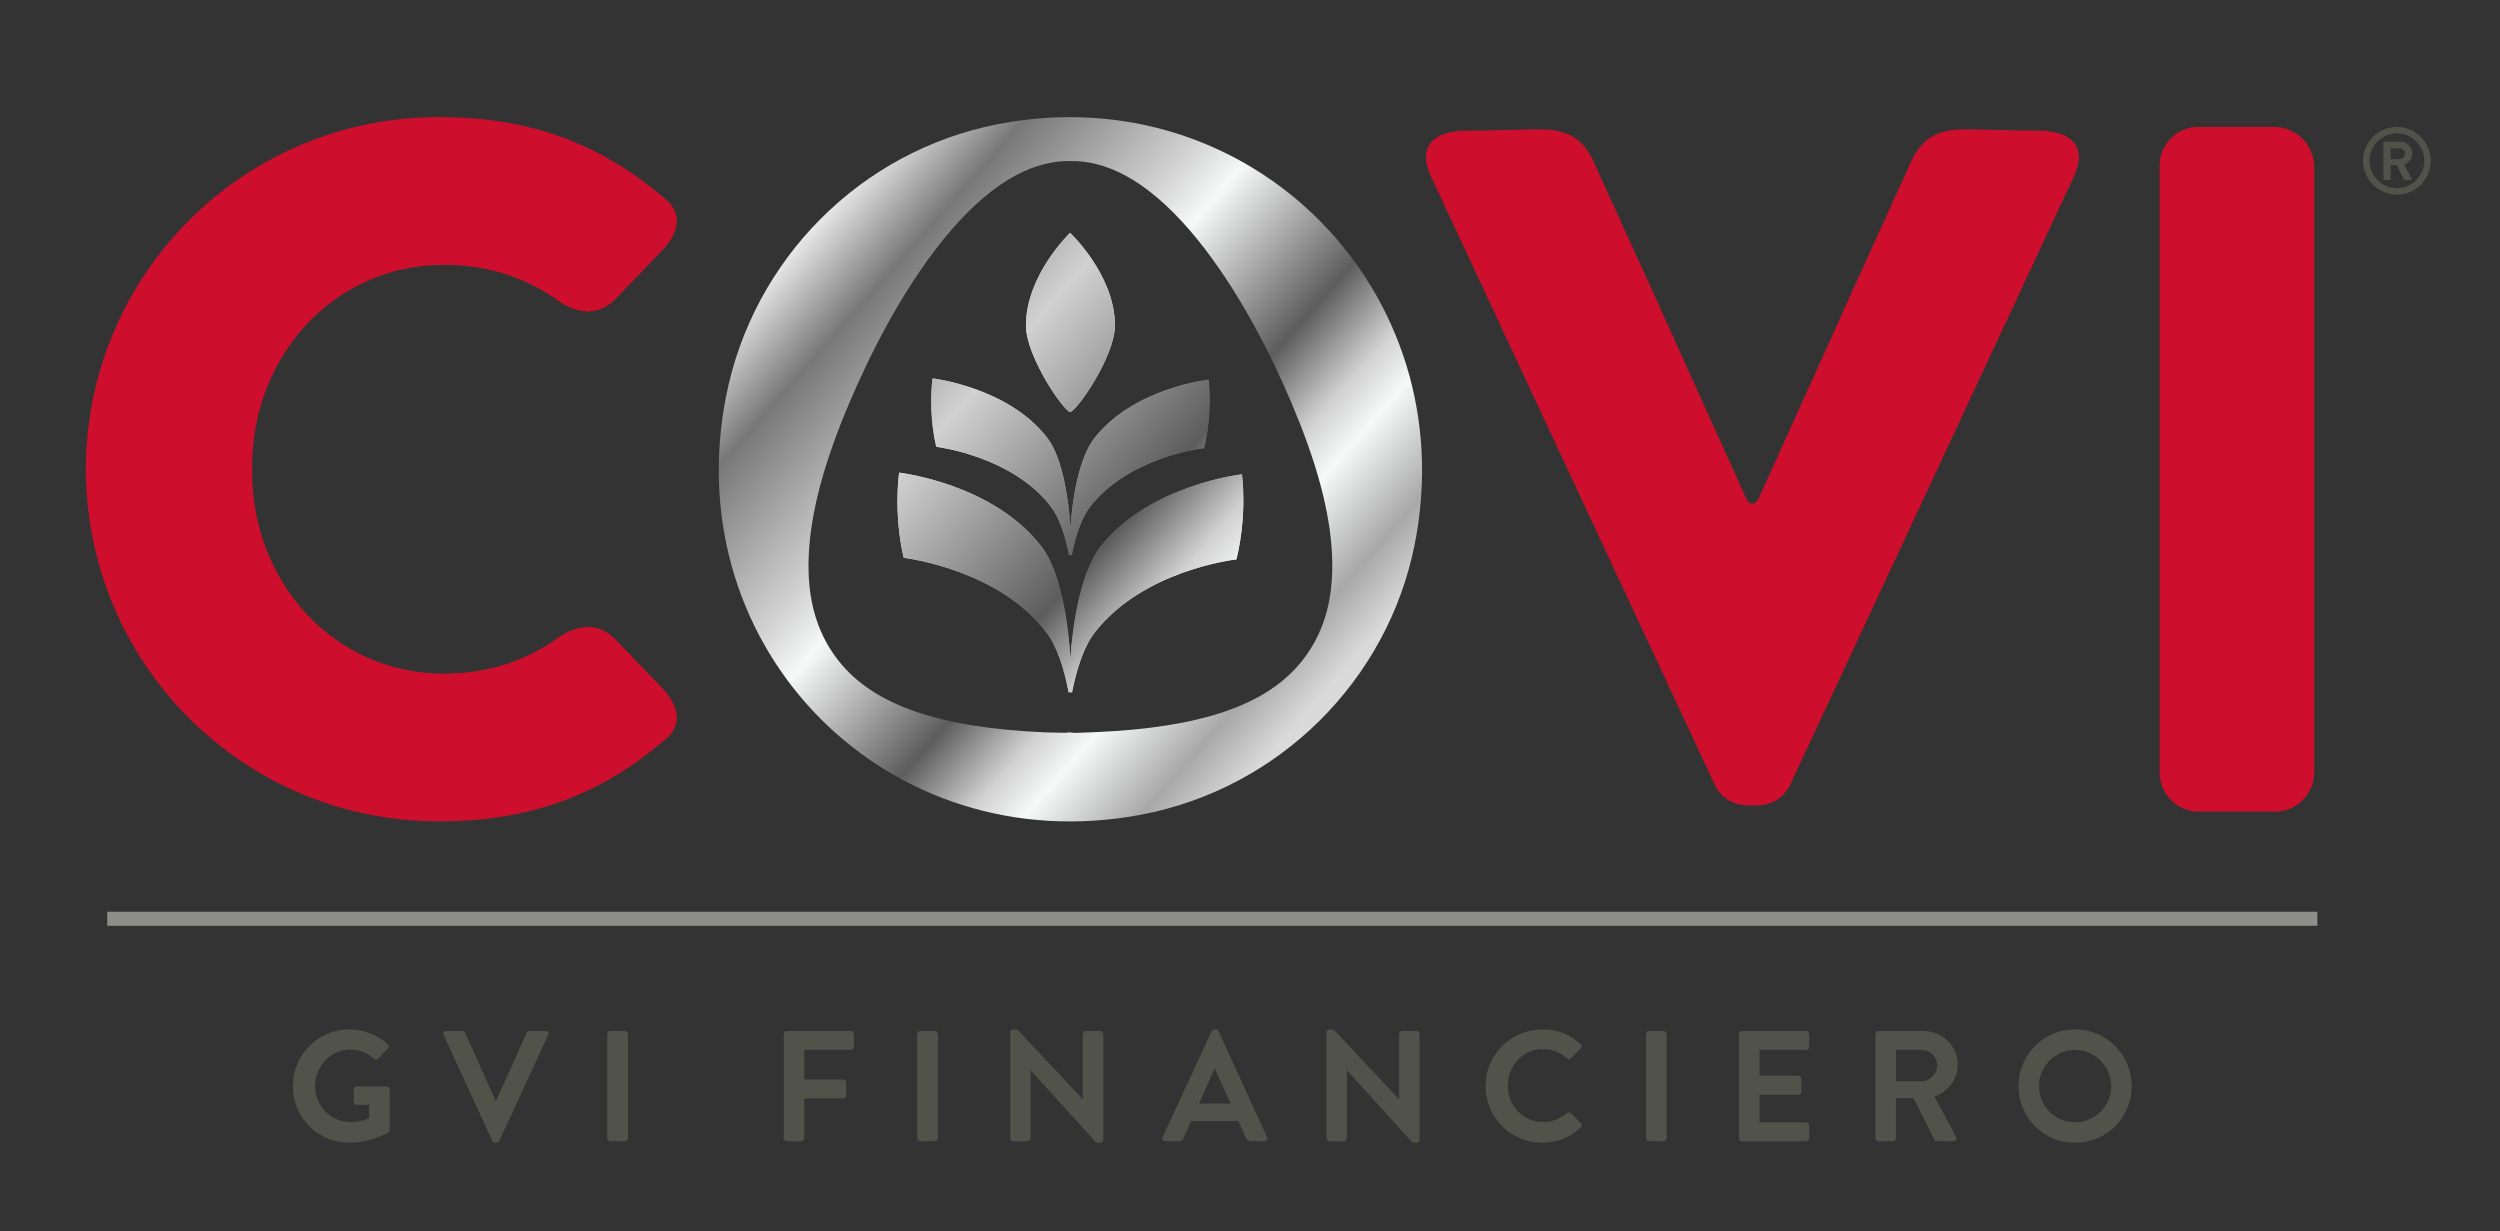 <?xml version="1.0" encoding="utf-8"?>
<!-- Generator: Adobe Illustrator 26.1.0, SVG Export Plug-In . SVG Version: 6.00 Build 0)  -->
<svg version="1.1" id="Layer_3" xmlns="http://www.w3.org/2000/svg" xmlns:xlink="http://www.w3.org/1999/xlink" x="0px" y="0px"
	 viewBox="0 0 666.14 328.06" style="enable-background:new 0 0 666.14 328.06;" xml:space="preserve">
<rect x="0" y="0" width="666.14" height="328.06" fill="#333333" stroke="none"/>
<style type="text/css">
	.st0{fill:#8E8E89;}
	.st1{fill:#CE0E2D;}
	.st2{fill:#51534A;}
	.st3{fill:url(#SVGID_1_);}
	.st4{fill:url(#SVGID_00000096029474549653970390000010227187591618777744_);}
	.st5{fill:url(#SVGID_00000113348508777469536740000010630801615758862995_);}
</style>
<g>
	<rect id="XMLID_1_" x="28.57" y="242.94" class="st0" width="588.91" height="3.74"/>
	<path class="st1" d="M118.27,70.57c10.54,0,20.37,2.67,29.49,8.88l0-0.01c0.04,0.03,0.08,0.06,0.12,0.09
		c0.49,0.33,0.97,0.67,1.46,1.02c3.78,2.41,9.62,4.36,14.72-0.94l0,0l12.36-12.84c4.19-4.46,5.38-9,1.8-12.93
		c-17.23-15.08-36.08-22.64-61.25-22.64c-52.04,0-93.95,41.82-94.09,93.83c0.14,52.01,42.05,93.83,94.09,93.83
		c25.18,0,44.02-7.56,61.25-22.64c3.58-3.93,2.39-8.47-1.8-12.93l-12.36-12.84h0c-5.1-5.3-10.94-3.35-14.72-0.94
		c-0.48,0.35-0.97,0.69-1.46,1.02c-0.04,0.03-0.08,0.06-0.12,0.09l0-0.01c-9.12,6.21-18.95,8.88-29.49,8.88
		c-29.45,0-51.09-24.5-51.09-53.69c0-0.26,0.01-0.52,0.02-0.78c0-0.26-0.02-0.52-0.02-0.78C67.18,95.07,88.81,70.57,118.27,70.57z
		 M605.97,33.82h-20.26c-5.64,0-10.26,4.62-10.26,10.26v161.77c0,5.73,4.69,10.42,10.42,10.42h20.33c5.74,0,10.43-4.69,10.43-10.43
		V44.49C616.63,38.62,611.84,33.82,605.97,33.82z"/>
	<g>
		<path class="st2" d="M93.1,274.29c3.78,0,7.38,1.47,10.24,3.9c0.34,0.34,0.38,0.84,0.04,1.17l-2.6,2.73
			c-0.34,0.33-0.71,0.33-1.09,0c-1.8-1.6-4.03-2.43-6.33-2.43c-5.24,0-9.4,4.49-9.4,9.73c0,5.2,4.15,9.61,9.44,9.61
			c2.35,0,4.15-0.71,4.99-1.05v-3.57h-3.36c-0.46,0-0.8-0.34-0.8-0.75v-3.31c0-0.46,0.34-0.8,0.8-0.8h8.05
			c0.42,0,0.75,0.38,0.75,0.8v10.74c0,0.34-0.17,0.55-0.34,0.67c0,0-4.32,2.73-10.4,2.73c-8.35,0-15.06-6.63-15.06-15.02
			S84.76,274.29,93.1,274.29z"/>
		<path class="st2" d="M118.23,275.8c-0.25-0.55,0.08-1.09,0.71-1.09h4.28c0.38,0,0.63,0.25,0.71,0.46l8.1,18.04h0.21l8.1-18.04
			c0.08-0.21,0.34-0.46,0.71-0.46h4.28c0.63,0,0.96,0.54,0.71,1.09l-13,28.23c-0.13,0.25-0.34,0.46-0.71,0.46h-0.42
			c-0.38,0-0.59-0.21-0.71-0.46L118.23,275.8z"/>
		<path class="st2" d="M161.82,275.51c0-0.42,0.38-0.8,0.8-0.8h3.9c0.42,0,0.8,0.38,0.8,0.8v27.77c0,0.42-0.38,0.8-0.8,0.8h-3.9
			c-0.42,0-0.8-0.38-0.8-0.8V275.51z"/>
		<path class="st2" d="M208.85,275.51c0-0.42,0.34-0.8,0.8-0.8h17.07c0.46,0,0.8,0.38,0.8,0.8v3.44c0,0.42-0.34,0.8-0.8,0.8h-12.42
			v7.89h10.36c0.42,0,0.8,0.38,0.8,0.8v3.44c0,0.42-0.38,0.8-0.8,0.8h-10.36v10.61c0,0.42-0.38,0.8-0.8,0.8h-3.86
			c-0.46,0-0.8-0.38-0.8-0.8V275.51z"/>
		<path class="st2" d="M244.39,275.51c0-0.42,0.38-0.8,0.8-0.8h3.9c0.42,0,0.8,0.38,0.8,0.8v27.77c0,0.42-0.38,0.8-0.8,0.8h-3.9
			c-0.42,0-0.8-0.38-0.8-0.8V275.51z"/>
		<path class="st2" d="M269.18,275.05c0-0.42,0.38-0.75,0.8-0.75h0.63c0.29,0,0.5,0.08,0.71,0.29l17.12,18.25h0.08v-17.33
			c0-0.42,0.34-0.8,0.8-0.8h3.86c0.42,0,0.8,0.38,0.8,0.8v28.23c0,0.42-0.38,0.76-0.8,0.76h-0.59c-0.29,0-0.5-0.08-0.71-0.29
			l-17.2-18.96h-0.08v18.04c0,0.42-0.34,0.8-0.8,0.8h-3.82c-0.42,0-0.8-0.38-0.8-0.8V275.05z"/>
		<path class="st2" d="M309.79,302.99l13.05-28.23c0.13-0.25,0.34-0.46,0.71-0.46h0.42c0.42,0,0.59,0.21,0.71,0.46l12.92,28.23
			c0.25,0.55-0.08,1.09-0.71,1.09h-3.65c-0.63,0-0.92-0.25-1.22-0.84l-2.06-4.53h-12.54l-2.06,4.53c-0.17,0.42-0.54,0.84-1.22,0.84
			h-3.65C309.87,304.08,309.54,303.53,309.79,302.99z M327.91,294.05l-4.2-9.23h-0.13l-4.11,9.23H327.91z"/>
		<path class="st2" d="M353.46,275.05c0-0.42,0.38-0.75,0.8-0.75h0.63c0.29,0,0.5,0.08,0.71,0.29l17.12,18.25h0.08v-17.33
			c0-0.42,0.34-0.8,0.8-0.8h3.86c0.42,0,0.8,0.38,0.8,0.8v28.23c0,0.42-0.38,0.76-0.8,0.76h-0.59c-0.29,0-0.5-0.08-0.71-0.29
			l-17.2-18.96h-0.08v18.04c0,0.42-0.34,0.8-0.8,0.8h-3.82c-0.42,0-0.8-0.38-0.8-0.8V275.05z"/>
		<path class="st2" d="M410.98,274.29c4.24,0,7.3,1.34,10.15,3.9c0.38,0.34,0.38,0.84,0.04,1.17l-2.56,2.64
			c-0.29,0.34-0.71,0.34-1.05,0c-1.76-1.55-4.11-2.47-6.46-2.47c-5.37,0-9.36,4.49-9.36,9.77c0,5.24,4.03,9.69,9.4,9.69
			c2.52,0,4.66-0.97,6.42-2.39c0.34-0.29,0.8-0.25,1.05,0l2.6,2.68c0.34,0.29,0.25,0.84-0.04,1.13c-2.85,2.77-6.46,4.07-10.19,4.07
			c-8.39,0-15.15-6.67-15.15-15.06S402.59,274.29,410.98,274.29z"/>
		<path class="st2" d="M438.58,275.51c0-0.42,0.38-0.8,0.8-0.8h3.9c0.42,0,0.8,0.38,0.8,0.8v27.77c0,0.42-0.38,0.8-0.8,0.8h-3.9
			c-0.42,0-0.8-0.38-0.8-0.8V275.51z"/>
		<path class="st2" d="M463.38,275.51c0-0.42,0.34-0.8,0.8-0.8h17.07c0.46,0,0.8,0.38,0.8,0.8v3.44c0,0.42-0.34,0.8-0.8,0.8h-12.42
			v6.88h10.36c0.42,0,0.8,0.38,0.8,0.8v3.48c0,0.46-0.38,0.8-0.8,0.8h-10.36v7.34h12.42c0.46,0,0.8,0.38,0.8,0.8v3.44
			c0,0.42-0.34,0.8-0.8,0.8h-17.07c-0.46,0-0.8-0.38-0.8-0.8V275.51z"/>
		<path class="st2" d="M499.71,275.51c0-0.42,0.34-0.8,0.8-0.8h12c5.03,0,9.15,4.03,9.15,9.02c0,3.86-2.56,7.01-6.21,8.47
			l5.75,10.66c0.29,0.55,0,1.22-0.71,1.22h-4.4c-0.38,0-0.59-0.21-0.67-0.38l-5.58-11.12h-4.66v10.7c0,0.42-0.38,0.8-0.8,0.8h-3.86
			c-0.46,0-0.8-0.38-0.8-0.8V275.51z M512.04,288.1c2.22,0,4.15-1.93,4.15-4.28c0-2.22-1.93-4.07-4.15-4.07h-6.84v8.35H512.04z"/>
		<path class="st2" d="M552.9,274.29c8.39,0,15.1,6.75,15.1,15.14s-6.71,15.06-15.1,15.06c-8.39,0-15.06-6.67-15.06-15.06
			S544.51,274.29,552.9,274.29z M552.9,299.05c5.29,0,9.65-4.32,9.65-9.61s-4.36-9.69-9.65-9.69c-5.29,0-9.61,4.41-9.61,9.69
			S547.62,299.05,552.9,299.05z"/>
	</g>
	<path class="st1" d="M545.45,34.93c0.01-0.02,0.04-0.06,0.05-0.08c-9.14,0-15.83-0.39-22.38-0.39c-10.72,0-12.94,6.41-15.34,11.82
		l-17.05,37.5l0.05-0.02l-22.19,49.09c0,0-0.59,1.37-1.68,1.37c-0.97,0-1.6-1.37-1.6-1.37l-22.18-49.07h0l-0.04-0.09l-6.73-14.88
		c0,0-0.14-0.28-0.36-0.7l-9.92-21.83c-2.4-5.41-4.62-11.82-15.34-11.82c-6.55,0-13.24,0.39-22.38,0.39
		c0.01,0.03,0.04,0.06,0.05,0.09c-3.25,0.31-11.18,1.98-7.48,11.31l76.23,163.39c0.9,1.64,3.4,4.99,8.93,4.99
		c0.3,0,0.58-0.01,0.86-0.03c0.28,0.02,0.56,0.03,0.86,0.03c5.53,0,8.03-3.35,8.93-4.99l76.23-163.39
		C556.68,36.88,548.67,35.22,545.45,34.93z"/>
	<g>
		<g>
			<linearGradient id="SVGID_1_" gradientUnits="userSpaceOnUse" x1="213.928" y1="62.404" x2="352.81" y2="184.794">
				<stop  offset="0" style="stop-color:#ECEBEB"/>
				<stop  offset="0.13" style="stop-color:#787879"/>
				<stop  offset="0.334" style="stop-color:#D1D1D1"/>
				<stop  offset="0.41" style="stop-color:#F7F8F8"/>
				<stop  offset="0.622" style="stop-color:#5E5D5E"/>
				<stop  offset="0.73" style="stop-color:#D1D1D1"/>
				<stop  offset="0.793" style="stop-color:#F7F8F8"/>
				<stop  offset="0.918" style="stop-color:#A8A8A8"/>
				<stop  offset="1" style="stop-color:#DBDADA"/>
			</linearGradient>
			<path class="st3" d="M265.98,33.07c-36.64,7.1-65.38,36.03-72.54,72.67c-13.16,67.35,43.27,124.05,110.55,111.35
				c36.71-6.93,65.8-35.64,73.01-72.29C390.22,77.57,333.25,20.04,265.98,33.07z M347.04,175.97c-9.32,11.85-26.82,17.9-55.11,19.11
				l-5.29,0.2c-0.38,0-0.77-0.05-1.15-0.06l-0.28-0.08h-0.27c-0.38,0-0.74,0.12-1.11,0.12l-5.33-0.12
				c-28.28-1.21-45.79-7.27-55.1-19.12c-6.27-7.97-8.8-17.98-7.74-30.69c0.91-10.9,4.41-23.34,10.75-38.21
				c5.16-12.17,13.71-29.45,24.99-43.35c11.23-13.84,22.45-20.85,33.31-20.85h0.99c10.9,0,22.09,7.02,33.33,20.85
				c11.28,13.9,19.82,31.17,24.99,43.35c6.32,14.87,9.84,27.23,10.74,38.14C355.84,157.95,353.32,168,347.04,175.97z"/>
			
				<linearGradient id="SVGID_00000179629146577751733290000006225936590626349185_" gradientUnits="userSpaceOnUse" x1="214.079" y1="62.233" x2="352.961" y2="184.623">
				<stop  offset="0" style="stop-color:#ECEBEB"/>
				<stop  offset="0.13" style="stop-color:#787879"/>
				<stop  offset="0.334" style="stop-color:#D1D1D1"/>
				<stop  offset="0.41" style="stop-color:#F7F8F8"/>
				<stop  offset="0.622" style="stop-color:#5E5D5E"/>
				<stop  offset="0.73" style="stop-color:#D1D1D1"/>
				<stop  offset="0.793" style="stop-color:#F7F8F8"/>
				<stop  offset="0.918" style="stop-color:#A8A8A8"/>
				<stop  offset="1" style="stop-color:#DBDADA"/>
			</linearGradient>
			<path style="fill:url(#SVGID_00000179629146577751733290000006225936590626349185_);" d="M279.98,134.94
				c2.36,3.06,3.89,7.84,4.86,12.96h0.38v-7.25c0,0.04-0.01,0.04-0.01,0.07c-0.43-7.48-2.04-18.67-6.15-24.02
				c-10.39-13.54-30.57-15.88-30.57-15.88s-1.27,8.54,0.98,18.23C250.83,119.23,269.96,121.86,279.98,134.94z M330.93,126.39
				c0,0-24.69,2.67-37.78,19.37c-5.16,6.58-7.31,20.42-7.94,29.69v0.05c0,0.02,0,0.03,0,0.05c-0.54-9.31-2.54-23.22-7.64-29.85
				c-12.9-16.85-37.99-19.77-37.99-19.77s-1.59,10.63,1.22,22.68c1.68,0.22,25.45,3.49,37.9,19.75c2.93,3.8,4.83,9.75,6.04,16.1
				h0.48v0h0.43c1.28-6.34,3.17-12.27,6.14-16.04c12.63-16.12,36-19.17,37.66-19.37C332.41,137.03,330.93,126.39,330.93,126.39z
				 M291.6,116.77c-4.16,5.29-5.88,16.44-6.38,23.89v7.24h0.36c1.02-5.1,2.54-9.86,4.92-12.91c10.17-12.98,28.99-15.44,30.33-15.57
				c2.36-9.68,1.19-18.25,1.19-18.25S302.13,103.33,291.6,116.77z M285.13,109.77c1.63-0.03,11.9-14.7,11.94-22.98
				c0.05-13.52-11.94-24.76-11.94-24.76s-11.8,11.24-11.76,24.76C273.41,95.06,283.49,109.58,285.13,109.77z"/>
		</g>
		<g>
			
				<linearGradient id="SVGID_00000156577531148046366110000008321472745120964758_" gradientUnits="userSpaceOnUse" x1="214.079" y1="62.233" x2="352.961" y2="184.623">
				<stop  offset="0" style="stop-color:#ECEBEB"/>
				<stop  offset="0.13" style="stop-color:#787879"/>
				<stop  offset="0.334" style="stop-color:#D1D1D1"/>
				<stop  offset="0.622" style="stop-color:#5E5D5E"/>
				<stop  offset="0.73" style="stop-color:#D1D1D1"/>
				<stop  offset="0.793" style="stop-color:#F7F8F8"/>
				<stop  offset="0.918" style="stop-color:#A8A8A8"/>
				<stop  offset="1" style="stop-color:#DBDADA"/>
			</linearGradient>
			<path style="fill:url(#SVGID_00000156577531148046366110000008321472745120964758_);" d="M279.98,134.94
				c2.36,3.06,3.89,7.84,4.86,12.96h0.38v-7.25c0,0.04-0.01,0.04-0.01,0.07c-0.43-7.48-2.04-18.67-6.15-24.02
				c-10.39-13.54-30.57-15.88-30.57-15.88s-1.27,8.54,0.98,18.23C250.83,119.23,269.96,121.86,279.98,134.94z M330.93,126.39
				c0,0-24.69,2.67-37.78,19.37c-5.16,6.58-7.31,20.42-7.94,29.69v0.05c0,0.02,0,0.03,0,0.05c-0.54-9.31-2.54-23.22-7.64-29.85
				c-12.9-16.85-37.99-19.77-37.99-19.77s-1.59,10.63,1.22,22.68c1.68,0.22,25.45,3.49,37.9,19.75c2.93,3.8,4.83,9.75,6.04,16.1
				h0.48v0h0.43c1.28-6.34,3.17-12.27,6.14-16.04c12.63-16.12,36-19.17,37.66-19.37C332.41,137.03,330.93,126.39,330.93,126.39z
				 M291.6,116.77c-4.16,5.29-5.88,16.44-6.38,23.89v7.24h0.36c1.02-5.1,2.54-9.86,4.92-12.91c10.17-12.98,28.99-15.44,30.33-15.57
				c2.36-9.68,1.19-18.25,1.19-18.25S302.13,103.33,291.6,116.77z M285.13,109.77c1.63-0.03,11.9-14.7,11.94-22.98
				c0.05-13.52-11.94-24.76-11.94-24.76s-11.8,11.24-11.76,24.76C273.41,95.06,283.49,109.58,285.13,109.77z"/>
		</g>
	</g>
	<g>
		<g>
			<g>
				<path class="st2" d="M635.08,38.02c0-0.15,0.12-0.28,0.28-0.28h4.19c1.76,0,3.19,1.41,3.19,3.15c0,1.35-0.89,2.44-2.17,2.96
					l2.01,3.72c0.1,0.19,0,0.42-0.25,0.42h-1.54c-0.13,0-0.21-0.07-0.23-0.13l-1.95-3.88h-1.62v3.73c0,0.15-0.13,0.28-0.28,0.28
					h-1.35c-0.16,0-0.28-0.13-0.28-0.28V38.02z M639.38,42.41c0.78,0,1.45-0.67,1.45-1.49c0-0.78-0.67-1.42-1.45-1.42h-2.39v2.91
					H639.38z"/>
			</g>
		</g>
		<g>
			<path class="st2" d="M638.66,51.86c-4.97,0-9.02-4.05-9.02-9.02c0-4.97,4.05-9.02,9.02-9.02c4.97,0,9.02,4.05,9.02,9.02
				C647.68,47.81,643.64,51.86,638.66,51.86z M638.66,35.54c-4.03,0-7.3,3.27-7.3,7.3c0,4.03,3.28,7.3,7.3,7.3s7.3-3.27,7.3-7.3
				C645.96,38.82,642.69,35.54,638.66,35.54z"/>
		</g>
	</g>
</g>
</svg>
